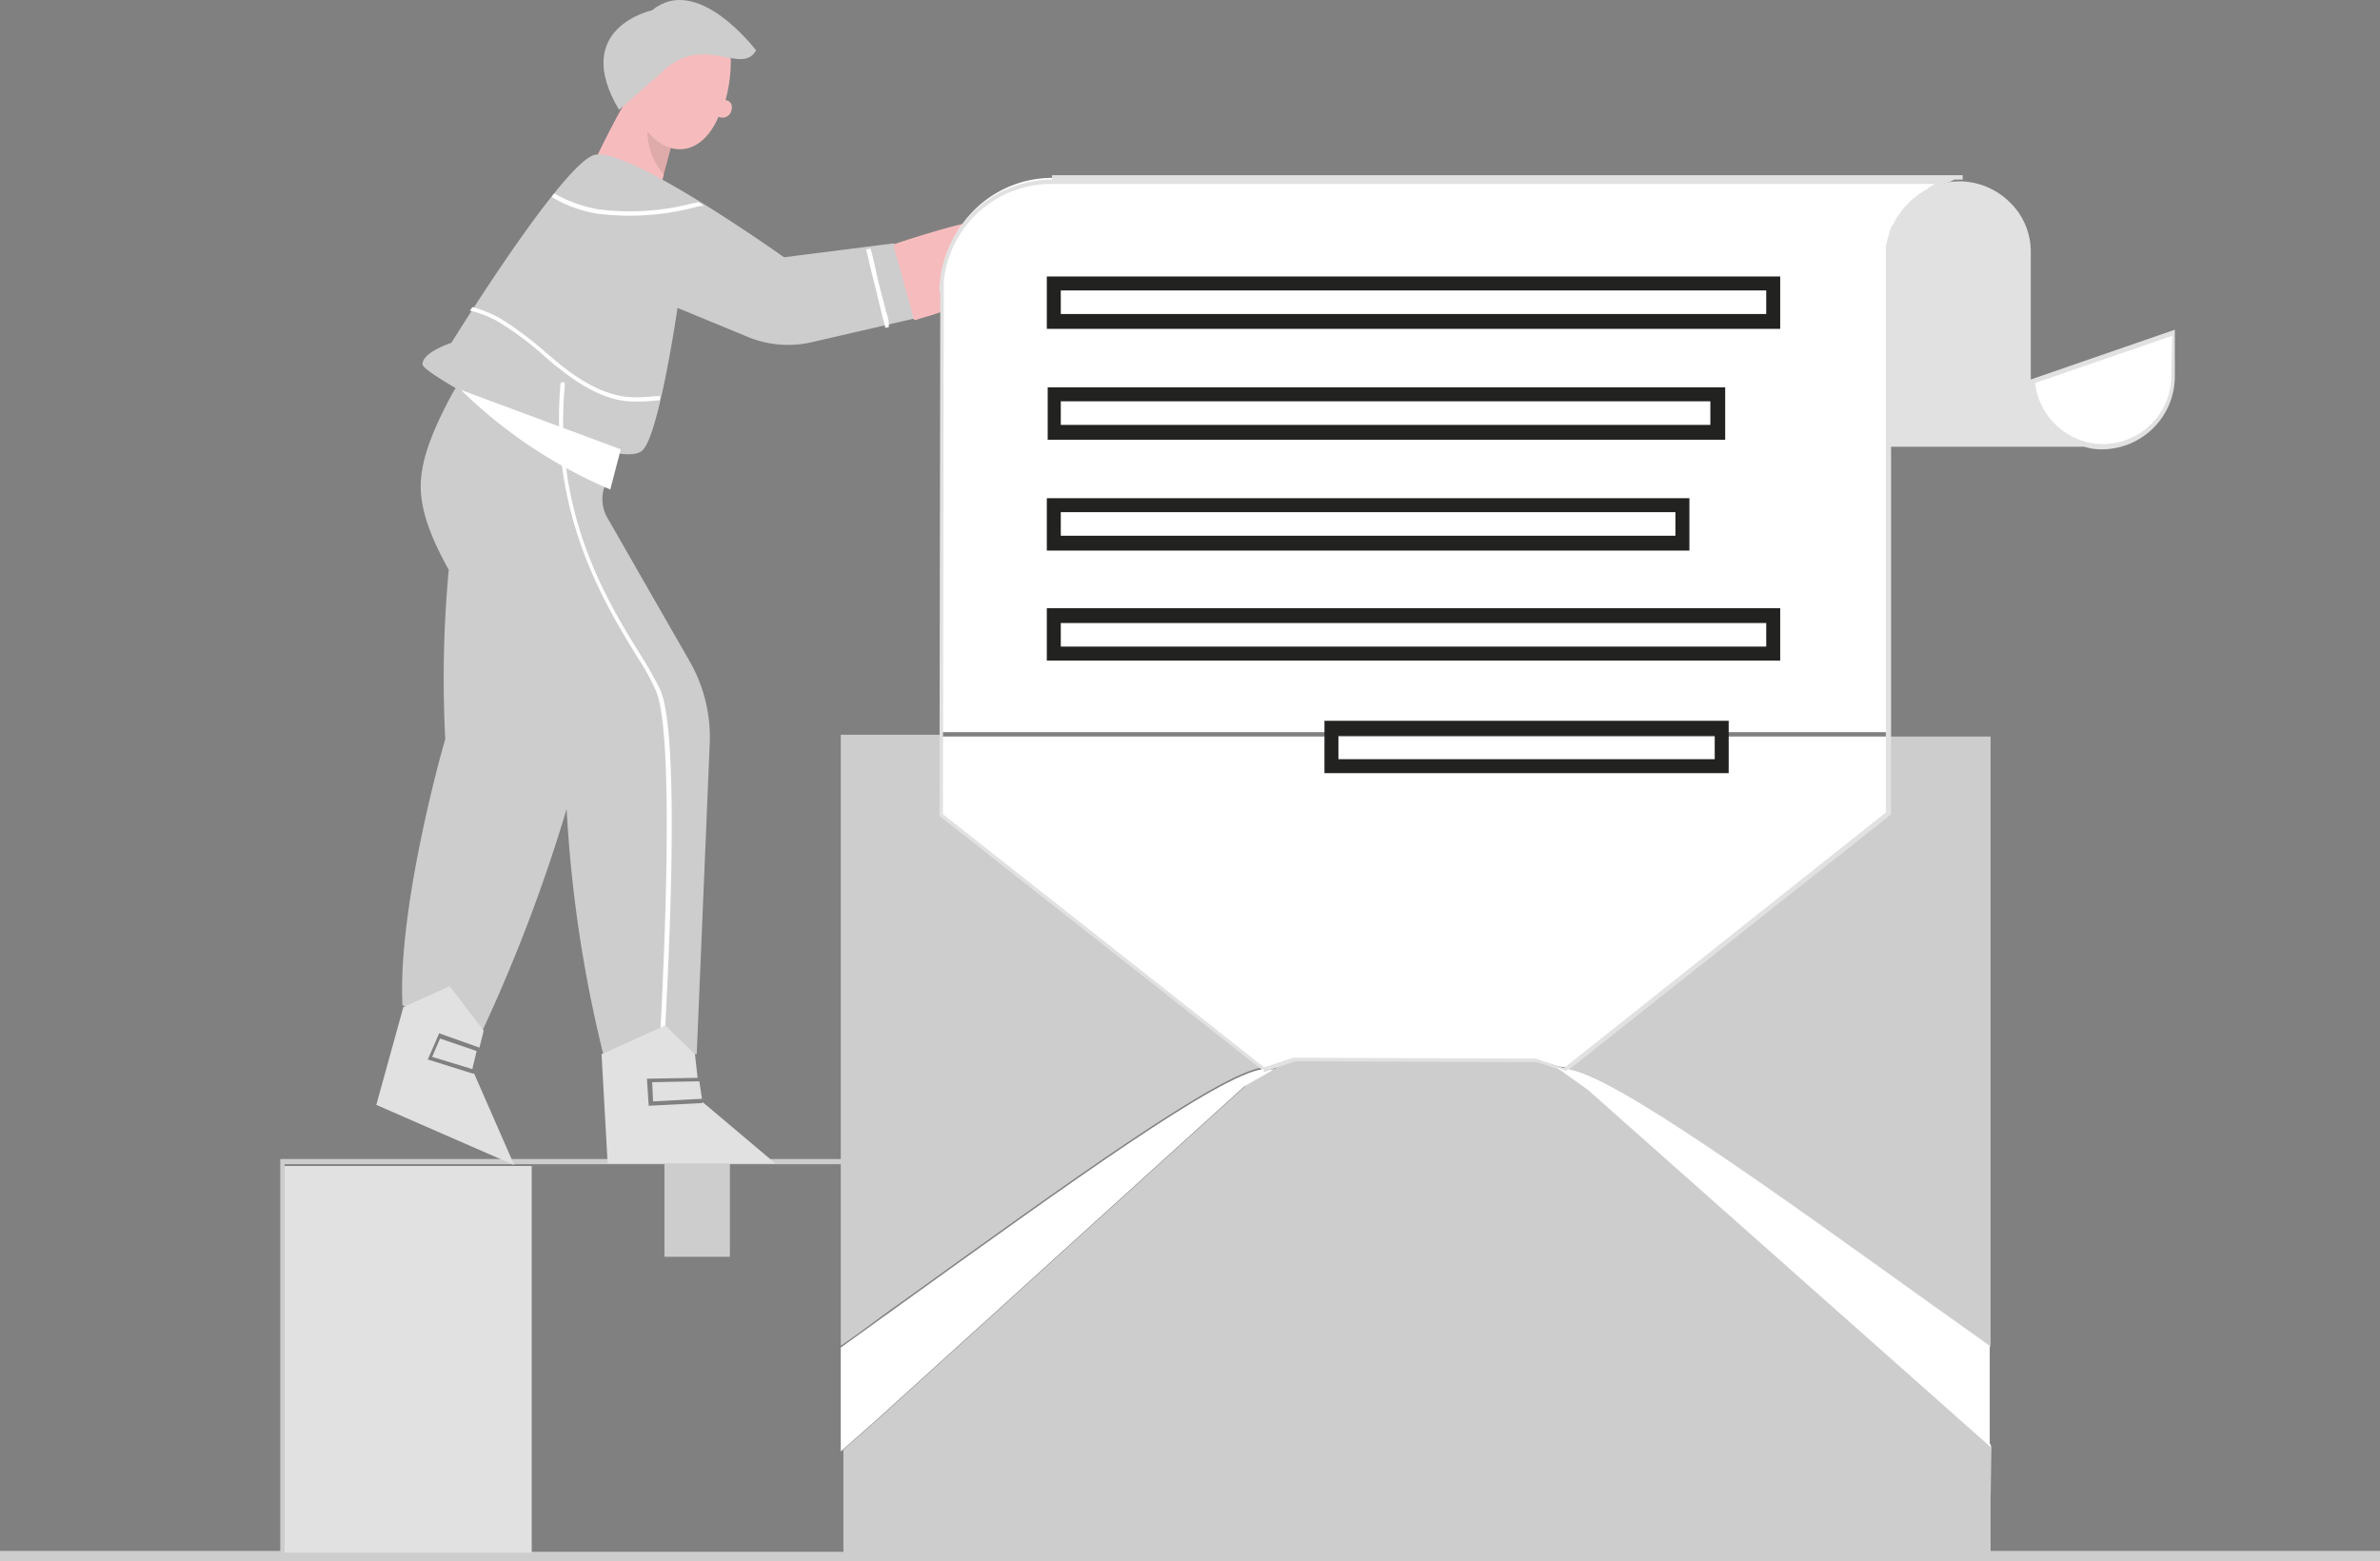<svg xmlns="http://www.w3.org/2000/svg" width="272.6" height="178.873" viewBox="0 0 272.6 178.873">
  <rect x="0" y="0" width="272.6" height="178.873" fill="#808080" stroke="none"/>
  <g id="alerte_email_1_" data-name="alerte_email (1)" transform="translate(-3.7 -0.927)">
    <path id="Tracé_2226" data-name="Tracé 2226" d="M81.4,14.7c-.7,2.6-1.9,7.1-2.6,9.7l-8-2.9c1-2.1,4.2-9,5.8-10.7Z" fill="#f6bcbd"/>
    <path id="Tracé_2227" data-name="Tracé 2227" d="M81.1,16l-1.3,5a7.493,7.493,0,0,1-1.9-5.8Z" opacity="0.1"/>
    <path id="Tracé_2228" data-name="Tracé 2228" d="M87.2,145.1H79.8V134.5H36.3v44.3H100V134.5H87.2Z" fill="none"/>
    <path id="Tracé_2229" data-name="Tracé 2229" d="M49.8,116.1l9.2,2.8a186.932,186.932,0,0,0,9.6-25.3,150.189,150.189,0,0,0,4.2,28.1H83.5L85,85.9a17.494,17.494,0,0,0-2.3-9.2L73.3,60.3a4.3,4.3,0,0,1-.4-3.5l.1-.1,1.1-3.9c1.6.3,2.7.2,3.2-.3,1.9-1.8,4-16.3,4-16.3l8,3.3a12.073,12.073,0,0,0,7.5.6l11.7-2.7-2.4-8.6L93.5,30.4S75.4,17.5,71.7,18.7C67.9,20,55.4,40.2,55.4,40.2s-3.4,1.1-3.3,2.5c.1.4,1.6,1.4,3.8,2.7a.1.1,0,0,1-.1.1c-1.3,2.3-3.2,6.1-3.7,9-.4,2.2-.6,5.3,3,11.7h0a134.031,134.031,0,0,0-.4,19.4C54.7,85.5,49.2,104.6,49.8,116.1Z" fill="#cecdce"/>
    <path id="Tracé_2230" data-name="Tracé 2230" d="M116.1,30.8s1.1,1.4-1.1,3c0,0,1.7,1.2-4.2,3.1-.6.2-1.4.4-2.3.7l-2.4-8.7s10.6-3.6,10.9-2.5-1.9,2.7-1.9,2.7S118.9,28.2,116.1,30.8Z" fill="#f6bcbd"/>
    <g id="Groupe_5172" data-name="Groupe 5172">
      <g id="Groupe_5171" data-name="Groupe 5171">
        <path id="Tracé_2231" data-name="Tracé 2231" d="M252.6,39.1V44a7.681,7.681,0,0,1-2.4,5.7,8.261,8.261,0,0,1-5.7,2.4,8.091,8.091,0,0,1-8.1-7.5Z" fill="#fff"/>
      </g>
    </g>
    <path id="Tracé_2232" data-name="Tracé 2232" d="M110.7,36.9c-.6.2-1.4.4-2.3.7L106,28.9Z" fill="#f6bcbd"/>
    <g id="Groupe_5173" data-name="Groupe 5173">
      <path id="Tracé_2233" data-name="Tracé 2233" d="M99.8,155.4l.1-.1c.1-.1.1-.1.2-.1V134.4H87.2V145H79.7V134.4H64.6v44.3H36.3v.1H100V167.1l-.3.2V155.4Z" fill="none"/>
      <path id="Tracé_2234" data-name="Tracé 2234" d="M220.2,94.1l-36.9,29.3c5.1.7,23.9,14.2,42.1,27.3q3.15,2.4,6.3,4.5V85.3H220.1V94h.1Z" fill="#cecdce"/>
      <path id="Tracé_2235" data-name="Tracé 2235" d="M231.7,178.8v-6.1l.1-6.1-46.1-40.9-3.5-2.5h.2l-2.5-.8-27.7-.1-2.8,1,.6-.1-3.5,2-41.9,38-4.3,3.8v11.7h-64V134.3H79.8v10.6h7.5V134.3H100v20.8c2.5-1.7,4.9-3.6,7.5-5.4,18.5-13.3,35.9-25.9,40.9-26.5L111.5,94.1v-9H100v48.6H35.8v44.9H3.7v1.2H276.3v-1.2H231.7Z" fill="#cecdce"/>
      <rect id="Rectangle_1982" data-name="Rectangle 1982" width="28.3" height="44.3" transform="translate(36.3 134.5)" fill="#e1e1e1"/>
      <path id="Tracé_2236" data-name="Tracé 2236" d="M111.6,33.4c0,.3-.1.6-.1,1Z" fill="#fff"/>
      <path id="Tracé_2237" data-name="Tracé 2237" d="M220.1,29.3c0-.2.1-.5.1-.8,0-.1.1-.3.1-.4.1-.4.2-.7.3-1.1.1-.1.1-.2.2-.3a8.264,8.264,0,0,1,.7-1.3c.1-.1.2-.3.3-.4a5.008,5.008,0,0,1,.7-.8l.3-.3.3-.3c.1-.1.2-.2.3-.2a8.8,8.8,0,0,1,1-.6c.1-.1.2-.1.3-.2l.1-.1c.1-.1.2-.1.3-.2s.2-.1.3-.2a13908136029889.879,13908136029889.879,0,0,0,.6-.2c.2-.1.4-.1.5-.2a.6.6,0,0,1,.4-.1c.1,0,.2-.1.3-.1a.31.31,0,0,1,.2-.1.367.367,0,0,1,.3-.1H124.2a12.7,12.7,0,0,0-12.6,11.5l-.1,52H220l.1-55.5Z" fill="#fff"/>
      <path id="Tracé_2238" data-name="Tracé 2238" d="M111.6,33.4v0Z" fill="#fff"/>
      <path id="Tracé_2239" data-name="Tracé 2239" d="M148.4,123.4c.1,0,.2,0,.2-.1l.6-.1,2.8-1,27.7.1,2.5.8.8.1c.1,0,.2,0,.2.1L220.1,94H220V85.3H111.6v9Z" fill="#fff"/>
      <path id="Tracé_2240" data-name="Tracé 2240" d="M148.4,123.4l.2.1.6-.2-.6.1Z" fill="#fff"/>
      <path id="Tracé_2241" data-name="Tracé 2241" d="M183.3,123.4a.349.349,0,0,1-.2-.1l-.8-.1.8.3Z" fill="#fff"/>
    </g>
    <path id="Tracé_2242" data-name="Tracé 2242" d="M236.3,44.4V29.8a7.846,7.846,0,0,0-2.4-5.7,8.261,8.261,0,0,0-5.7-2.4,8.066,8.066,0,0,0-8.1,8.1V52.1h22.3a6.448,6.448,0,0,0,2,.3,8.364,8.364,0,0,0,8.4-8.4V38.7Zm16.1-.4a7.853,7.853,0,0,1-7.8,7.8,7.894,7.894,0,0,1-7.8-7l15.7-5.4-.1,4.6Z" fill="#e1e1e1"/>
    <g id="Groupe_5174" data-name="Groupe 5174">
      <path id="Tracé_2243" data-name="Tracé 2243" d="M123.6,32.6v6h84v-6Zm1.6,4.3V34.2H206v2.7Z" fill="#222221"/>
      <path id="Tracé_2244" data-name="Tracé 2244" d="M201.3,45.3H123.7v6h77.6Zm-76.1,4.3V46.9h74.4v2.7Z" fill="#222221"/>
      <path id="Tracé_2245" data-name="Tracé 2245" d="M197.2,58H123.6v6h73.6Zm-72,4.3V59.6h70.4v2.7Z" fill="#222221"/>
      <path id="Tracé_2246" data-name="Tracé 2246" d="M123.6,76.6h84v-6h-84v6ZM206,72.3V75H125.2V72.3Z" fill="#222221"/>
      <path id="Tracé_2247" data-name="Tracé 2247" d="M155.4,89.5h46.3v-6H155.4v6Zm44.7-4.3v2.7H157V85.2Z" fill="#222221"/>
    </g>
    <path id="Tracé_2248" data-name="Tracé 2248" d="M74.8,52.4,73.6,57A55.151,55.151,0,0,1,56.5,45.6h0Z" fill="#fff"/>
    <g id="Groupe_5175" data-name="Groupe 5175">
      <path id="Tracé_2249" data-name="Tracé 2249" d="M77.1,76C73.3,69.9,67,59.7,68.4,45c0-.2-.1-.3-.2-.3-.2,0-.3.1-.3.2-1.3,14.8,5,25.1,8.8,31.3A25.513,25.513,0,0,1,78.8,80c2.6,5.7.4,41.3.4,41.6,0,.2.1.3.2.3.2,0,.3-.1.3-.2.1-1.5,2.3-36-.4-41.8A43.67,43.67,0,0,0,77.1,76Z" fill="#fff"/>
      <path id="Tracé_2250" data-name="Tracé 2250" d="M105.2,36.7c-.4-1.7-.9-3.3-1.2-4.9-.1-.4-.2-.9-.3-1.3s-.2-.8-.3-1.1l-.5.1.3,1.2c.1.5.2.9.3,1.3.4,1.6.8,3.2,1.2,4.9.1.5.3,1,.4,1.6l.4-.1A3.984,3.984,0,0,0,105.2,36.7Z" fill="#fff"/>
      <path id="Tracé_2251" data-name="Tracé 2251" d="M83.1,24.2a28.467,28.467,0,0,1-10.9.7,15.636,15.636,0,0,1-5-1.8,1.381,1.381,0,0,0-.3.4,14.7,14.7,0,0,0,5.2,1.9,29.51,29.51,0,0,0,11.1-.7,4.253,4.253,0,0,1,1.1-.2,2.092,2.092,0,0,0-.6-.4C83.5,24.1,83.3,24.2,83.1,24.2Z" fill="#fff"/>
      <path id="Tracé_2252" data-name="Tracé 2252" d="M75.6,46.9a18.213,18.213,0,0,0,3.3-.1h.3a.9.9,0,0,0,.1-.5h-.5a17.129,17.129,0,0,1-3.2.1c-3.1-.3-5.8-2.2-7.6-3.6-.6-.5-1.2-1-1.9-1.6A39.757,39.757,0,0,0,61,37.4a14.351,14.351,0,0,0-3.2-1.3,1.38,1.38,0,0,1-.3.4,12.529,12.529,0,0,1,3.3,1.3,35.879,35.879,0,0,1,5,3.7c.6.5,1.2,1.1,1.9,1.6C69.6,44.6,72.4,46.6,75.6,46.9Z" fill="#fff"/>
    </g>
    <path id="Tracé_2253" data-name="Tracé 2253" d="M124.2,21.5a12.931,12.931,0,0,0-12.9,12.9h.1l-.1,59.9v.1l37.1,29.2.1.1,3.6-1.2,27.6.1,3.4,1.1,37.1-29.4.1-.1V29.4a1.949,1.949,0,0,0,.1-.8l.1-.4c.1-.4.2-.8.3-1.1l.1-.2a.31.31,0,0,0,.1-.2,5.387,5.387,0,0,1,.7-1.3,1.38,1.38,0,0,1,.3-.4c.2-.3.4-.5.6-.8l.3-.3c.1-.1.2-.2.3-.2.1-.1.2-.2.3-.2a8.8,8.8,0,0,1,1-.6.349.349,0,0,0,.2-.1l.1-.1c.1-.1.2-.1.3-.2s.2-.1.3-.2h.1c.1,0,.1-.1.2-.1a.367.367,0,0,1,.3-.1c.2-.1.3-.1.5-.2.2,0,.3-.1.4-.1s.2-.1.3-.1a.31.31,0,0,1,.2-.1.367.367,0,0,1,.3-.1h.8V21H124.2Zm101,.6h0c-.2.1-.3.1-.4.2s-.2.1-.3.2a.1.1,0,0,1-.1.1c-.1.1-.2.1-.3.2a8.65,8.65,0,0,0-1,.7c-.1.1-.2.2-.3.2l-.3.3-.3.3a5.008,5.008,0,0,0-.7.8c-.1.1-.2.3-.3.4-.3.4-.5.9-.8,1.3a.31.31,0,0,0-.1.2l-.1.2c-.1.4-.2.8-.3,1.1l-.1.4a2.2,2.2,0,0,0-.1.8V94l-36.9,29.3-3.2-1.1-27.8-.1-3.3,1.1-36.8-29,.1-61A12.378,12.378,0,0,1,124.1,22h101A.1.1,0,0,1,225.2,22.1Z" fill="#e1e1e1"/>
    <path id="Tracé_2254" data-name="Tracé 2254" d="M86.8,12.4a17,17,0,0,0,.6-4.8L83,4.8,75.4,7.2c-.1,10.6,7.5,14.3,10.6,7.1a1.049,1.049,0,0,0,1.5-.9A.783.783,0,0,0,86.8,12.4Z" fill="#f6bcbd"/>
    <path id="Tracé_2255" data-name="Tracé 2255" d="M79.4,9.3c4.8-4.8,9.2.4,10.9-2.6,0,0-6.7-8.9-11.9-4.6,0,0-9.4,2-3.8,11.4Z" fill="#cecdce"/>
    <g id="Groupe_5181" data-name="Groupe 5181">
      <g id="Groupe_5180" data-name="Groupe 5180">
        <g id="Groupe_5176" data-name="Groupe 5176">
          <path id="Tracé_2256" data-name="Tracé 2256" d="M78.5,127.1l5.6-.3-.3-2-5.4.1Z" fill="#e1e1e1"/>
        </g>
        <g id="Groupe_5177" data-name="Groupe 5177">
          <path id="Tracé_2257" data-name="Tracé 2257" d="M84.2,127.2c-.1.1-.1.1-.2.1l-6,.3-.2-3.1,5.8-.1-.3-2.7-3.4-3.3-7.3,3.3.7,12.5H92.5Z" fill="#e1e1e1"/>
        </g>
        <g id="Groupe_5178" data-name="Groupe 5178">
          <path id="Tracé_2258" data-name="Tracé 2258" d="M58.2,121.3l-4.1-1.4-.9,2.1,4.6,1.4.5-2.1C58.4,121.4,58.3,121.4,58.2,121.3Z" fill="#e1e1e1"/>
        </g>
        <g id="Groupe_5179" data-name="Groupe 5179">
          <path id="Tracé_2259" data-name="Tracé 2259" d="M57.8,123.9h0l-5.1-1.6,1.3-3,4.5,1.6a.1.1,0,0,1,.1.1l.5-2-3.9-5.1-5.3,2.4-3.1,11.2,15.8,6.9L58,123.9Z" fill="#e1e1e1"/>
        </g>
      </g>
    </g>
    <path id="Tracé_2260" data-name="Tracé 2260" d="M148.4,123.4c-5,.6-22.4,13.2-40.9,26.5l-7.5,5.4v11.9l4.3-3.8,41.9-38,3.5-2-.6.1-.6.2Z" fill="#fff"/>
    <path id="Tracé_2261" data-name="Tracé 2261" d="M183.3,123.4l-.2.2-.8-.3h-.2l3.5,2.5,46.1,40.9v-.3l-.1-.1V155.1l-6.3-4.5C207.2,137.6,188.5,124.1,183.3,123.4Z" fill="#fff"/>
  </g>
</svg>
